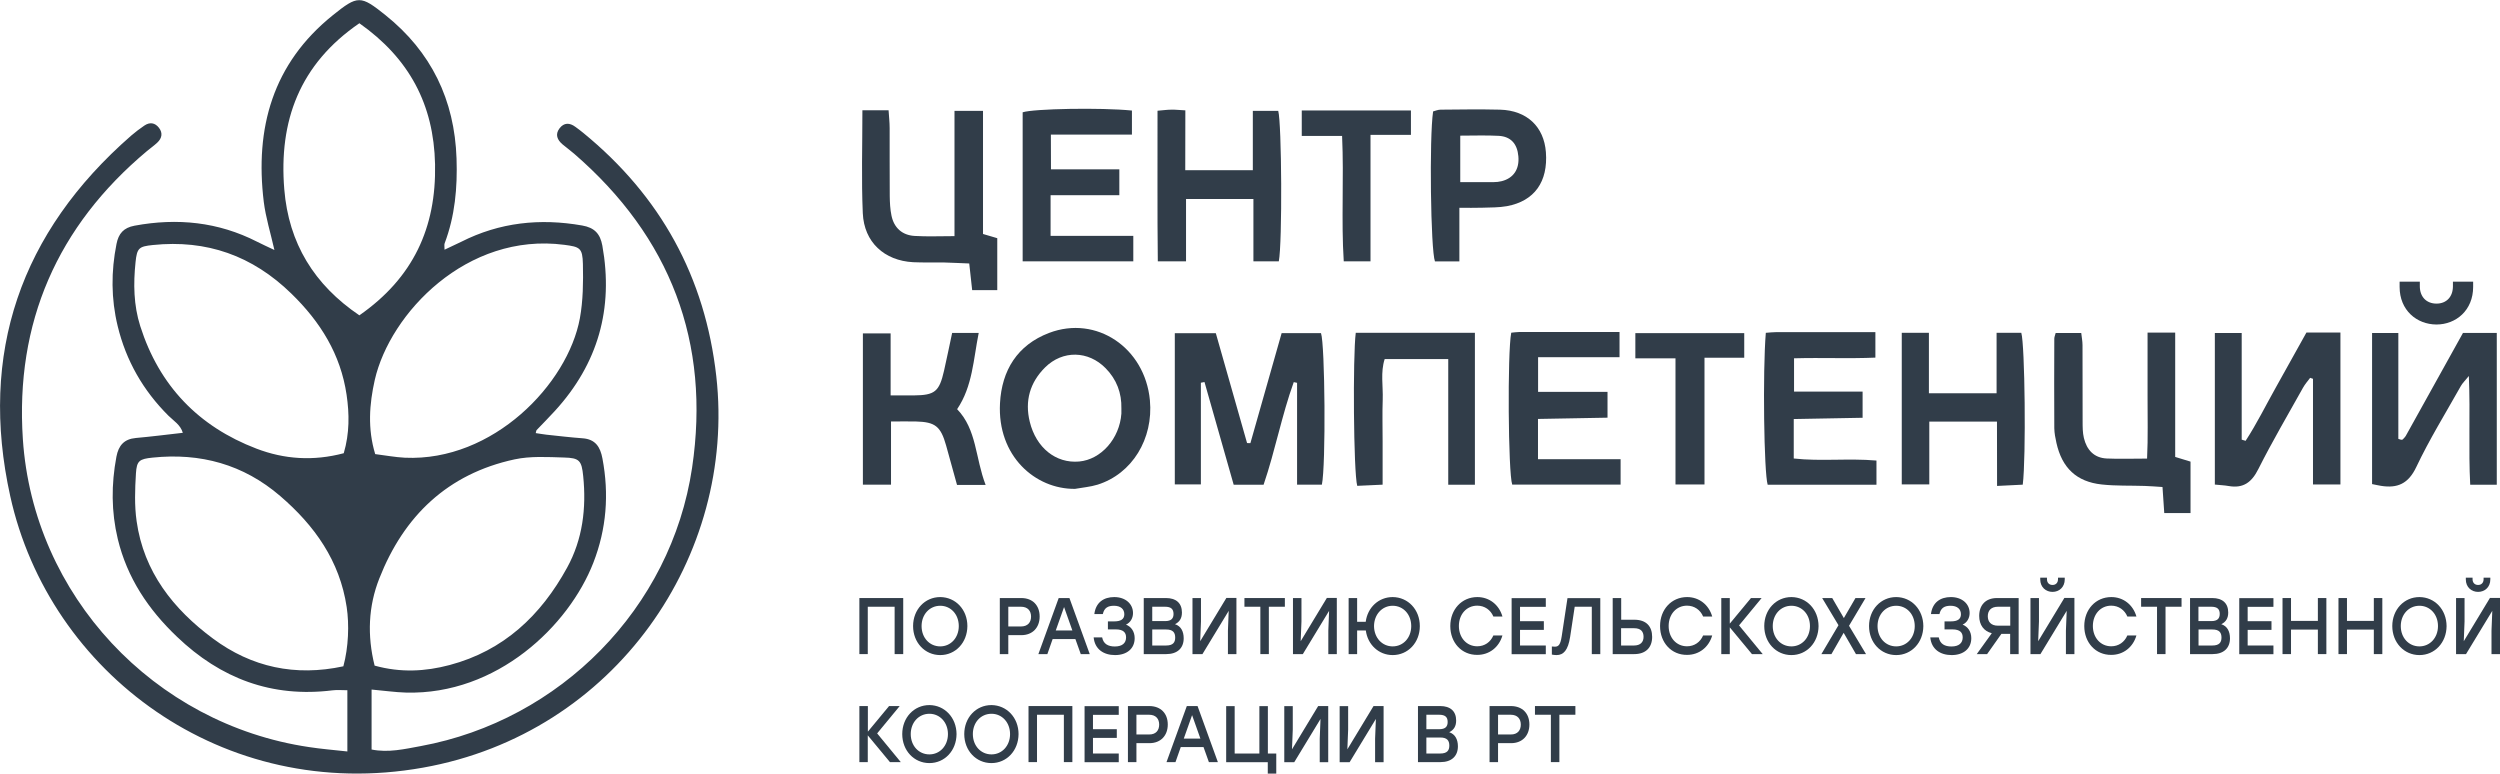 <?xml version="1.0" encoding="UTF-8"?> <!-- Generator: Adobe Illustrator 26.2.1, SVG Export Plug-In . SVG Version: 6.00 Build 0) --> <svg xmlns="http://www.w3.org/2000/svg" xmlns:xlink="http://www.w3.org/1999/xlink" id="Слой_1" x="0px" y="0px" viewBox="0 0 2560 792.2" style="enable-background:new 0 0 2560 792.2;" xml:space="preserve"> <style type="text/css"> .st0{fill:#313D49;} </style> <g> <g> <path class="st0" d="M355.7,769.5c0-22.5,0-42,0-62.7c-5.5,0-10.4-0.5-15.2,0.1c-62.1,7.7-114.5-12-159.3-54.9 c-29.4-28-51-60.3-60.6-100.1c-6.7-28-6.7-55.9-1.4-84.2c2.2-11.6,7.9-18.1,19.9-19.2c15.7-1.4,31.3-3.4,48.1-5.3 c-2.3-8.1-9.4-12.3-14.7-17.5c-25.9-25.8-43.4-56.3-52-91.8c-6.8-28-6.8-56-1.2-84.1c2.1-10.6,7.2-16.6,18.5-18.7 c43.7-8.1,85.6-3.9,125.4,16.4c5.3,2.7,10.8,5.2,17.8,8.5c-4-17.7-8.9-33.3-10.9-49.3c-9.2-75.6,9.1-141.6,70.7-191.1 c25.6-20.6,28.4-20.5,53.8-0.2c47,37.6,70.9,86.9,72.9,147c1,29.7-1.6,58.8-12.2,86.8c-0.5,1.4-0.1,3.1-0.1,6.5 c6.4-3,11.8-5.5,17.1-8.1c39.3-19.9,80.6-24.3,123.8-16.7c12.8,2.2,18.5,8.6,20.7,20.6c11.6,64.5-4.4,121-48.7,169.4 c-6.1,6.7-12.5,13.1-18.7,19.6c-0.3,0.4-0.3,1-0.8,3c3.7,0.5,7.2,1.2,10.8,1.6c12.3,1.3,24.7,2.8,37.1,3.7 c13.2,0.9,18.2,8.9,20.4,20.7c6.9,36.5,4.2,72-9.3,106.7c-25.2,64.8-98.8,135.5-191.9,133c-11.2-0.3-22.4-2-35.2-3.1 c0,20.7,0,40.6,0,61.4c17.2,3.5,33.9-0.5,50.3-3.5c142.8-26.3,256.5-141.2,277.9-285c19.1-128.5-22.2-236.3-120.8-321.6 c-3.8-3.3-8-6.3-11.9-9.6c-5.3-4.5-7.8-10.1-3.1-16.3c4.6-6.1,10.4-6,16.3-1.6c2.7,2,5.5,4,8.1,6.2 c79.1,64.7,124.8,147.5,136.2,249.3C754.1,568.9,630.3,751,433,786.1C228.3,822.6,50.4,688.9,10.5,508.1 C-21.8,361.8,21,237.8,134.3,138.9c4.3-3.7,8.8-7.1,13.5-10.3c5.6-3.8,10.9-3,15,2.3c4.1,5.3,3,10.7-1.7,15.1 c-3.3,3.1-7,5.7-10.5,8.6c-92,77-135.1,175.9-127.2,295c10.6,160.1,134.3,291.9,293,315.4C328.7,766.9,341.1,767.9,355.7,769.5z M383.6,681.6c26.8,7.4,51.9,6,76.8-0.6c55.4-14.7,93.5-50.8,120.3-99.7c16-29.1,19.8-61,16.5-93.7c-1.6-16-3.8-18.7-19.7-19.1 c-16.9-0.5-34.3-1.6-50.6,1.9c-68.5,14.8-113.4,58-138.5,122C377.2,620.8,375.9,650.7,383.6,681.6z M351.6,682.3 c5.3-19.6,6.1-42.8,3.4-60.7c-7.1-47.3-32.8-83.4-68.1-113.7c-37.7-32.4-81.7-44.4-130.7-39.3c-13.4,1.4-16.2,3.1-17,16.2 c-1,16.3-1.6,32.9,0.7,48.9c7.3,51.9,37.6,90.1,78.2,120.2C257.7,683.3,302.4,692.9,351.6,682.3z M352,464.1 c6-20.5,5.8-40.2,2.9-59.9c-6.1-41.4-26.8-74.6-56.5-103.5c-39.9-38.9-86.7-55.5-141.9-49.8c-14.2,1.5-16.2,3-17.7,17.5 c-2.3,22-2,44.1,4.8,65.5c19.4,61,59.6,102.8,119,125.5C291.1,470.3,320.8,472.4,352,464.1z M384.2,465 c10.5,1.3,20.4,3.2,30.4,3.7c90.2,4.1,166.8-75.4,179.2-142.8c3.3-18.1,3.5-37,3.1-55.5c-0.4-16.6-3.1-17.6-19-19.7 c-100-13.1-178.5,70.3-194.1,138.2C378.2,413.8,376.3,438.9,384.2,465z M368,23.8c-61.4,42.1-82.6,100.2-76.9,170 c4.5,55.3,30.6,97.8,76.9,129.1c55.1-38.4,78.8-89.7,77.5-154.7C444.2,107,419.1,59.8,368,23.8z"></path> <g> <path class="st0" d="M1353.6,496.3c-7.9,0-16.1,0-25.4,0c0-35.6,0-70,0-104.3c-1.1-0.2-2.2-0.4-3.4-0.7 c-12.3,34-18.9,69.9-30.9,105.1c-9.7,0-19,0-30.6,0c-9.8-34.6-19.9-69.9-29.9-105.2c-1.2,0.2-2.5,0.5-3.7,0.7 c0,34.2,0,68.3,0,104.1c-9.4,0-17.4,0-26.7,0c0-51.4,0-102.5,0-154.8c13.5,0,26.8,0,42,0c10.5,37,21.2,74.8,32,112.5 c1.1,0,2.3,0.1,3.4,0.1c10.6-37.3,21.1-74.6,32-112.7c13.5,0,26.9,0,40.3,0C1356.8,352.5,1357.8,476.5,1353.6,496.3z"></path> <path class="st0" d="M2396.6,340.5c0,52.6,0,103.3,0,155.6c-9.1,0-17.8,0-28.1,0c0-36.5,0-72.4,0-108.2c-1-0.3-2-0.6-2.9-1 c-2.5,3.3-5.3,6.5-7.3,10.1c-15.4,27.6-31.5,55-45.7,83.2c-6.8,13.6-15.3,20.1-30.4,17.5c-4.3-0.8-8.8-0.9-14.2-1.5 c0-51.9,0-103.1,0-155.2c8.9,0,17.2,0,27.5,0c0,36.3,0,72.7,0,109.2c1.3,0.4,2.7,0.8,4,1.2c11.5-17.6,20.8-36.6,31.1-54.9 c10.5-18.7,20.9-37.5,31.2-56C2373.4,340.5,2384.1,340.5,2396.6,340.5z"></path> <path class="st0" d="M2455.9,341c0,36.9,0,72.9,0,108.4c2,0.6,2.5,0.9,3,0.9c0.5,0,1.2,0,1.5-0.3c1.1-1.2,2.4-2.4,3.2-3.8 c19.5-35,39-70.1,58.5-105.3c11.5,0,22.6,0,34.6,0c0,52,0,103.1,0,155.5c-8.8,0-17,0-27.2,0c-1.9-36.2,0.2-72.2-1.4-111.4 c-4,5-6.6,7.4-8.2,10.3c-15.5,27.6-32.2,54.6-45.7,83.1c-8.1,17-19.3,21.8-36.1,19.1c-2.7-0.4-5.4-1.1-9.1-1.8 c0-51.5,0-102.6,0-154.7C2437.8,341,2445.6,341,2455.9,341z"></path> <path class="st0" d="M2227.4,467.9c6.2,1.9,10.4,3.2,15.7,4.8c0,17.3,0,34.5,0,52.7c-8.9,0-17.2,0-26.9,0 c-0.6-8.3-1.1-16.5-1.8-26.7c-6.2-0.4-12.2-0.9-18.2-1.1c-14.7-0.5-29.5,0.1-44.1-1.5c-25.8-2.8-40.6-17-46.3-42.5 c-1.1-4.9-2.1-10-2.2-15.1c-0.2-30.6-0.1-61.1,0-91.7c0-1.6,0.7-3.2,1.4-5.8c8.3,0,16.5,0,26.2,0c0.4,4,1.3,8.2,1.3,12.5 c0.1,26,0,52.1,0.1,78.1c0,5.6,0,11.4,1.3,16.9c2.9,12.1,10.3,20.4,23.4,21c12.9,0.6,25.9,0.1,41.3,0.1c1.1-21.7,0.4-43,0.5-64.2 c0.1-21.4,0-42.7,0-64.8c10.3,0,18.6,0,28.3,0C2227.4,383.1,2227.4,424.8,2227.4,467.9z"></path> <path class="st0" d="M1100.8,500.6c-40.6,0.4-79.7-33.5-76.8-87.7c1.8-33.6,17.7-59.6,50.3-72c48.4-18.4,98.1,15.2,103.2,68.9 c3.7,39.6-18.2,75.4-53.6,86.5C1116.5,498.6,1108.5,499.2,1100.8,500.6z M1148.3,418.4c0.4-16-4.9-29.9-16.1-41.3 c-17.7-18.1-44-18.7-62-0.9c-15.5,15.4-21,34.3-15.7,55.8c6.5,26.5,26.7,42.7,50.5,40.6c22.5-2,41.5-23.5,43.3-49.1 C1148.4,421.8,1148.3,420.1,1148.3,418.4z"></path> <path class="st0" d="M883.1,112.9c9.5,0,17.2,0,26.8,0c0.4,6.4,1.1,12.3,1.1,18.3c0.1,23.2-0.1,46.4,0.1,69.5 c0.1,6.7,0.4,13.6,1.8,20.2c2.6,12.4,10.9,19.9,23.6,20.7c12.9,0.8,25.9,0.2,40.9,0.2c0-42.8,0-84.9,0-128.3 c10.6,0,19.1,0,29.2,0c0,42.2,0,83.9,0,126.1c5.3,1.6,9.4,2.8,14.6,4.3c0,17.3,0,34.5,0,53.2c-8,0-16.1,0-25.7,0 c-0.9-8.3-1.9-17-3-27.3c-8.7-0.3-17-0.8-25.2-1c-10.7-0.2-21.5,0.2-32.2-0.3c-29.6-1.6-50.3-20.5-51.6-50.2 C882,183.8,883.1,149.3,883.1,112.9z"></path> <path class="st0" d="M1076.2,173.4c23.7,0,46.2,0,70,0c0,8.8,0,16.4,0,26.5c-22.7,0-46,0-70.4,0c0,14.8,0,27,0,41.6 c27.8,0,55.8,0,84.7,0c0,9.9,0,17.5,0,26.1c-37.9,0-75,0-113.3,0c0-51.1,0-101.8,0-152.6c11.1-3.7,80.1-5,111.9-1.8 c0,7.4,0,15,0,24.6c-26.8,0-54.2,0-83,0C1076.2,150.3,1076.2,160.7,1076.2,173.4z"></path> <path class="st0" d="M1808.2,340.8c4.3-0.3,7.5-0.7,10.8-0.7c33.4-0.1,66.7,0,101.4,0c0,8.6,0,16.2,0,26.1 c-26.9,1.2-54.5-0.1-83.3,0.7c0,11.3,0,21.8,0,34.1c23,0,45.9,0,70.2,0c0,9.3,0,16.9,0,26.8c-22.7,0.4-46,0.9-70.5,1.3 c0,13.8,0,26.1,0,40.4c27.6,3.1,55.8-0.4,84.7,2.1c0,8.2,0,15.8,0,24.8c-37.3,0-74.4,0-111.4,0 C1806.3,484.1,1804.9,380.4,1808.2,340.8z"></path> <path class="st0" d="M1547.5,340.7c2.4-0.2,5.1-0.7,7.8-0.7c33.9,0,67.8,0,103.1,0c0,8.6,0,16.2,0,25.8c-27.1,0-54.6,0-83.4,0 c0,12.4,0,22.7,0,35.5c23.5,0,46.9,0,71.1,0c0,9.5,0,16.7,0,26.4c-23.1,0.4-46.5,0.8-71.2,1.3c0,14,0,26.6,0,41.2 c28.2,0,55.7,0,84.6,0c0,9.5,0,17.1,0,26c-36.9,0-73.9,0-111,0C1544.4,484.4,1543.5,361.2,1547.5,340.7z"></path> <path class="st0" d="M1388.3,340.8c40.9,0,80.9,0,122,0c0,52,0,103.2,0,155.6c-8.8,0-17,0-27.3,0c0-43.3,0-85.5,0-128.7 c-22.8,0-43.5,0-65.1,0c-4.4,13.6-1.5,27.7-2,41.6c-0.5,14.1-0.1,28.3-0.1,42.5c0,14.1,0,28.3,0,44.5c-9.3,0.4-17.8,0.9-26,1.2 C1386,483.6,1385.2,364.5,1388.3,340.8z"></path> <path class="st0" d="M2044.9,431.7c-24.1,0-45.8,0-69.3,0c0,21.5,0,42.2,0,64.3c-10.4,0-19,0-28.2,0c0-52,0-103.2,0-155.2 c9.2,0,17.5,0,27.8,0c0,20.5,0,40.6,0,61.9c23.7,0,45.4,0,69.3,0c0-21.1,0-41.1,0-61.9c9.9,0,17.6,0,25.3,0 c3.7,12,5,127.6,1.5,155.5c-7.7,0.4-15.7,0.8-26.3,1.3C2044.9,474.9,2044.9,453.8,2044.9,431.7z"></path> <path class="st0" d="M1213.7,174.3c24,0,45.7,0,69.2,0c0-20.5,0-40,0-60.8c9.8,0,17.9,0,26,0c3.6,12.6,4.3,135.1,0.6,154.1 c-7.8,0-15.9,0-26,0c0-21.5,0-42.1,0-63.8c-23.7,0-45.3,0-69,0c0,21.4,0,42,0,63.8c-10.2,0-18.4,0-28.9,0 c-0.6-51-0.2-102-0.3-154.2c5.8-0.5,10.1-1.1,14.4-1.1c3.9-0.1,7.8,0.4,14.1,0.7C1213.7,133.1,1213.7,153.1,1213.7,174.3z"></path> <path class="st0" d="M1009.3,496.6c-11.3,0-19.5,0-29.3,0c-3.7-13.6-7.4-27-11.2-40.5c-5.5-19.5-11.1-24-30.8-24.5 c-7.8-0.2-15.6,0-25.6,0c0,22.3,0,42.9,0,64.7c-10.9,0-19.5,0-28.8,0c0-52,0-102.7,0-154.9c9,0,17.6,0,28.4,0 c0,20.5,0,41.1,0,63.5c9.3,0,16.5,0.1,23.7,0c21.6-0.2,26.1-3.8,31-25.3c2.9-12.6,5.4-25.3,8.3-38.7c8.9,0,17.1,0,27.2,0 c-5.5,27.3-6.2,54.5-22.1,78.1C1000.3,439.9,998.6,468.8,1009.3,496.6z"></path> <path class="st0" d="M1494.4,267.7c-9.6,0-17.3,0-25,0c-4.4-11.4-5.9-127-1.9-153.6c2.3-0.6,5-1.8,7.6-1.8 c20.3-0.2,40.7-0.5,61,0c27.5,0.8,44.9,17.4,46.9,43.5c2.3,30.3-11.7,50.1-39.9,55.3c-8.2,1.5-16.8,1.3-25.3,1.6 c-7.2,0.2-14.3,0.1-23.4,0.1C1494.4,232.2,1494.4,249.5,1494.4,267.7z M1495.3,186.5c12.8,0,23.5,0.1,34.1,0c2.8,0,5.7-0.3,8.4-1 c12.1-3.1,18.2-12.3,17-25.5c-1.1-12.7-7.7-20.2-20.1-20.9c-12.8-0.7-25.6-0.2-39.4-0.2C1495.3,155.2,1495.3,169.5,1495.3,186.5z "></path> <path class="st0" d="M1786.1,341.1c0,8.8,0,16.1,0,25.2c-13.4,0-26.1,0-40.7,0c0,44,0,86.2,0,129.8c-10.6,0-19.2,0-29.7,0 c0-43,0-85.1,0-129.2c-14.4,0-27.2,0-41.1,0c0-9.5,0-17.1,0-25.8C1711.6,341.1,1748.1,341.1,1786.1,341.1z"></path> <path class="st0" d="M1403.4,138.1c0,44.2,0,86.4,0,129.5c-9.9,0-17.6,0-27.4,0c-2.7-41.9,0.3-84.2-1.7-128.4 c-14,0-27.2,0-41.3,0c0-9.8,0-17.4,0-26.1c37.2,0,73.8,0,111.8,0c0,7.6,0,15.2,0,25C1432.1,138.1,1418.8,138.1,1403.4,138.1z"></path> <path class="st0" d="M2457.2,293.8v-5.4h20.7v4.7c0,10.8,6.7,17.8,17.1,17.8c10.1,0,16.8-6.9,16.8-17.8v-4.7h20.7v5.4 c0,23.9-17.5,38.5-37.6,38.5C2474.7,332.2,2457.2,317.7,2457.2,293.8z"></path> </g> <g> <path class="st0" d="M924.8,669.8h-8.7v-48.5h-27.5v48.5H880v-57.4h8.7h36.2V669.8z"></path> <path class="st0" d="M990.6,641.1c-0.1,16.9-12.1,29.7-27.8,29.7c-15.7,0-27.8-12.8-27.8-29.7s12.1-29.7,27.8-29.7 C978.5,611.5,990.6,624.2,990.6,641.1z M943.7,641.1c0,12,8.2,20.8,19.1,20.8c10.8,0,19-8.9,19-20.8c0-12-8.2-20.8-19-20.8 C951.9,620.3,943.7,629.2,943.7,641.1z"></path> <path class="st0" d="M1064.6,631.3c0,11.2-7.1,19.1-18.8,19.1h-13.3v19.4h-8.7v-57.4h22C1057.5,612.4,1064.6,620,1064.6,631.3z M1055.8,631.4c0-5.8-3.3-10.1-10.3-10.1h-13v20.2h13C1052.5,641.5,1055.8,637.2,1055.8,631.4z"></path> <path class="st0" d="M1101.2,654.4h-23.3l-5.4,15.4h-9.2l20.8-57.4h11l20.8,57.4h-9.2L1101.2,654.4z M1098.1,645.6l-8.5-24 l-8.5,24H1098.1z"></path> <path class="st0" d="M1161.9,653.5c0,10.7-8,17.3-20.1,17.3c-11.6,0-20.7-5.9-21.9-18.1h8.7c1.3,6.7,6.1,9.3,13,9.3 c7.7,0,11.5-3.6,11.5-9.3c0-4.8-2.6-8.2-10.5-8.2h-8.1v-8.2h6.5c6.8,0,10.3-2.3,10.3-7.3c0-5.2-3.7-8.7-10.6-8.7 c-6.1,0-10,2.1-11.4,8.5h-8.7c1.5-12,9.7-17.4,20.4-17.4c11.3,0,19.2,6.8,19.2,16.4c0,5.2-2.7,9.8-7.2,11.8 C1158.5,641.8,1161.9,646.8,1161.9,653.5z"></path> <path class="st0" d="M1212.1,653.6c0,10.1-6.5,16.2-17.8,16.2h-23.1v-57.4h22.8c10.4,0,16.3,5.3,16.3,14.8c0,5.8-2.3,9.6-7.1,12 C1209.3,641.1,1212.1,646.6,1212.1,653.6z M1193,621.3h-13.1V636h13.2c6.3,0,8.6-2.7,8.6-7.4 C1201.6,623.7,1199.2,621.3,1193,621.3z M1203.4,652.9c0-5.2-2.3-8.3-9.3-8.3h-14.2V661h14.2 C1201.2,661,1203.4,657.8,1203.4,652.9z"></path> <path class="st0" d="M1266.1,612.4v57.4h-8.7v-24l0.8-20.3l-26.9,44.3h-10.2v-57.4h8.7v24l-0.8,20.2l26.8-44.3H1266.1z"></path> <path class="st0" d="M1315.7,621.3h-16.4v48.5h-8.7v-48.5h-16.3v-8.9h41.4V621.3z"></path> <path class="st0" d="M1368.9,612.4v57.4h-8.7v-24l0.8-20.3l-26.9,44.3H1324v-57.4h8.7v24l-0.8,20.2l26.8-44.3H1368.9z"></path> <path class="st0" d="M1453.9,641.1c0,16.9-12.1,29.7-27.8,29.7c-14.2,0-25.6-10.6-27.5-25.2h-8.9v24.2h-8.7v-57.4h8.7v24.3h8.8 c1.9-14.7,13.3-25.3,27.6-25.3C1441.8,611.5,1453.9,624.2,1453.9,641.1z M1445.1,641.1c0-12-8.2-20.8-19-20.8s-19,8.9-19.1,20.8 c0.1,12,8.3,20.8,19.1,20.8S1445.1,653.1,1445.1,641.1z"></path> <path class="st0" d="M1485.1,641.1c0-17,11.7-29.7,27.7-29.7c12.4,0,22.3,8,25.7,19.9h-9.3c-2.8-6.7-8.9-11.1-16.5-11.1 c-11,0-18.8,8.9-18.8,20.8c0,12,7.9,20.8,18.8,20.8c7.6,0,13.6-4.3,16.5-11.1h9.3c-3.4,11.9-13.3,19.9-25.7,19.9 C1496.8,670.8,1485.1,658.1,1485.1,641.1z"></path> <path class="st0" d="M1556.5,621.3v14.8h24.4v8.9h-24.4v16h26.4v8.9h-35v-57.4h35v8.9H1556.5z"></path> <path class="st0" d="M1638.7,612.4v57.4h-8.7v-48.5h-17.5l-4.7,31c-2.1,13.4-6.7,18.5-13.9,18.5c-1.4,0-3.4-0.2-4.8-0.5V662 c0.8,0.1,2.2,0.2,3.1,0.2c4,0,5.7-2.4,7-10.7l5.9-39H1638.7z"></path> <path class="st0" d="M1691.8,652.2c0,10.9-6.6,17.6-18.3,17.6h-22.1v-57.4h8.7v22.2h13.7C1685.6,634.7,1691.8,641.2,1691.8,652.2 z M1683,652.1c0-5.5-2.9-8.8-9.6-8.8H1660V661h13.2C1679.8,661,1683,657.5,1683,652.1z"></path> <path class="st0" d="M1699.9,641.1c0-17,11.7-29.7,27.7-29.7c12.4,0,22.3,8,25.7,19.9h-9.3c-2.8-6.7-8.9-11.1-16.5-11.1 c-11,0-18.8,8.9-18.8,20.8c0,12,7.9,20.8,18.8,20.8c7.6,0,13.6-4.3,16.5-11.1h9.3c-3.4,11.9-13.3,19.9-25.7,19.9 C1711.6,670.8,1699.9,658.1,1699.9,641.1z"></path> <path class="st0" d="M1794,669.8l-22.7-27.4v27.4h-8.7v-57.4h8.7v26.2l21.7-26.2h10.9l-23.1,28l24.2,29.4H1794z"></path> <path class="st0" d="M1862.2,641.1c-0.1,16.9-12.1,29.7-27.8,29.7c-15.7,0-27.8-12.8-27.8-29.7s12.1-29.7,27.8-29.7 C1850.1,611.5,1862.1,624.2,1862.2,641.1z M1815.3,641.1c0,12,8.2,20.8,19.1,20.8c10.8,0,19-8.9,19-20.8c0-12-8.2-20.8-19-20.8 C1823.5,620.3,1815.3,629.2,1815.3,641.1z"></path> <path class="st0" d="M1900.5,669.8l-12.6-21.8l-12.5,21.8h-10.3l17.5-29.6l-16.7-27.8h10.3l11.9,20.5l11.9-20.5h10.3l-16.9,28.4 l17.4,29H1900.5z"></path> <path class="st0" d="M1969.5,641.1c-0.1,16.9-12.1,29.7-27.8,29.7c-15.7,0-27.8-12.8-27.8-29.7s12.1-29.7,27.8-29.7 C1957.4,611.5,1969.4,624.2,1969.5,641.1z M1922.6,641.1c0,12,8.2,20.8,19.1,20.8c10.8,0,19-8.9,19-20.8c0-12-8.2-20.8-19-20.8 C1930.8,620.3,1922.6,629.2,1922.6,641.1z"></path> <path class="st0" d="M2018.6,653.5c0,10.7-8,17.3-20.1,17.3c-11.6,0-20.7-5.9-21.9-18.1h8.7c1.3,6.7,6.1,9.3,13,9.3 c7.7,0,11.5-3.6,11.5-9.3c0-4.8-2.6-8.2-10.5-8.2h-8.1v-8.2h6.5c6.8,0,10.3-2.3,10.3-7.3c0-5.2-3.7-8.7-10.6-8.7 c-6.1,0-10,2.1-11.4,8.5h-8.7c1.5-12,9.7-17.4,20.4-17.4c11.3,0,19.2,6.8,19.2,16.4c0,5.2-2.7,9.8-7.2,11.8 C2015.2,641.8,2018.6,646.8,2018.6,653.5z"></path> <path class="st0" d="M2067.1,612.4v57.4h-8.7v-20.7h-9l-14.6,20.7h-10.6l15.4-21.4c-8.1-2-12.9-8.4-12.9-17.7 c0-11,6.5-18.3,18.2-18.3H2067.1z M2058.5,640.6v-19.3h-12.6c-7.1,0-10.4,4-10.4,9.7s3.3,9.7,10.4,9.7H2058.5z"></path> <path class="st0" d="M2124.2,612.4v57.4h-8.7v-24l0.8-20.3l-26.9,44.3h-10.2v-57.4h8.7v24l-0.8,20.2l26.8-44.3H2124.2z M2089.2,593.3v-1.8h6.9v1.6c0,3.6,2.2,5.9,5.7,5.9c3.4,0,5.6-2.3,5.6-5.9v-1.6h6.9v1.8c0,8-5.8,12.8-12.5,12.8 C2095,606.1,2089.2,601.3,2089.2,593.3z"></path> <path class="st0" d="M2134.3,641.1c0-17,11.7-29.7,27.7-29.7c12.4,0,22.3,8,25.7,19.9h-9.3c-2.8-6.7-8.9-11.1-16.5-11.1 c-11,0-18.8,8.9-18.8,20.8c0,12,7.9,20.8,18.8,20.8c7.6,0,13.6-4.3,16.5-11.1h9.3c-3.4,11.9-13.3,19.9-25.7,19.9 C2146,670.8,2134.3,658.1,2134.3,641.1z"></path> <path class="st0" d="M2233.9,621.3h-16.4v48.5h-8.7v-48.5h-16.3v-8.9h41.4V621.3z"></path> <path class="st0" d="M2283.5,653.6c0,10.1-6.5,16.2-17.8,16.2h-23.1v-57.4h22.8c10.4,0,16.3,5.3,16.3,14.8c0,5.8-2.3,9.6-7.1,12 C2280.7,641.1,2283.5,646.6,2283.5,653.6z M2264.3,621.3h-13.1V636h13.2c6.3,0,8.6-2.7,8.6-7.4 C2273,623.7,2270.5,621.3,2264.3,621.3z M2274.8,652.9c0-5.2-2.3-8.3-9.3-8.3h-14.2V661h14.2 C2272.5,661,2274.8,657.8,2274.8,652.9z"></path> <path class="st0" d="M2301.6,621.3v14.8h24.4v8.9h-24.4v16h26.4v8.9h-35v-57.4h35v8.9H2301.6z"></path> <path class="st0" d="M2382.2,612.4v57.4h-8.7v-25.1H2346v25.1h-8.7v-57.4h8.7v23.4h27.5v-23.4H2382.2z"></path> <path class="st0" d="M2439.5,612.4v57.4h-8.7v-25.1h-27.5v25.1h-8.7v-57.4h8.7v23.4h27.5v-23.4H2439.5z"></path> <path class="st0" d="M2505.3,641.1c-0.1,16.9-12.1,29.7-27.8,29.7c-15.7,0-27.8-12.8-27.8-29.7s12.1-29.7,27.8-29.7 C2493.2,611.5,2505.2,624.2,2505.3,641.1z M2458.4,641.1c0,12,8.2,20.8,19.1,20.8c10.8,0,19-8.9,19-20.8c0-12-8.2-20.8-19-20.8 C2466.6,620.3,2458.4,629.2,2458.4,641.1z"></path> <path class="st0" d="M2560,612.4v57.4h-8.7v-24l0.8-20.3l-26.9,44.3h-10.2v-57.4h8.7v24l-0.8,20.2l26.8-44.3H2560z M2525,593.3 v-1.8h6.9v1.6c0,3.6,2.2,5.9,5.7,5.9c3.4,0,5.6-2.3,5.6-5.9v-1.6h6.9v1.8c0,8-5.8,12.8-12.5,12.8 C2530.8,606.1,2525,601.3,2525,593.3z"></path> <path class="st0" d="M911.3,780.4l-22.7-27.4v27.4H880v-57.4h8.7v26.2l21.7-26.2h10.9l-23.1,28l24.2,29.4H911.3z"></path> <path class="st0" d="M979.5,751.7c-0.1,16.9-12.1,29.7-27.8,29.7c-15.7,0-27.8-12.8-27.8-29.7c0-16.9,12.1-29.7,27.8-29.7 C967.4,722.1,979.4,734.9,979.5,751.7z M932.6,751.7c0,12,8.2,20.8,19.1,20.8c10.8,0,19-8.9,19-20.8s-8.2-20.8-19-20.8 C940.8,730.9,932.6,739.8,932.6,751.7z"></path> <path class="st0" d="M1043,751.7c-0.1,16.9-12.1,29.7-27.8,29.7c-15.7,0-27.8-12.8-27.8-29.7c0-16.9,12.1-29.7,27.8-29.7 C1030.9,722.1,1043,734.9,1043,751.7z M996.2,751.7c0,12,8.2,20.8,19.1,20.8c10.8,0,19-8.9,19-20.8s-8.2-20.8-19-20.8 C1004.3,730.9,996.2,739.8,996.2,751.7z"></path> <path class="st0" d="M1098.1,780.4h-8.7v-48.5h-27.5v48.5h-8.7v-57.4h8.7h36.2V780.4z"></path> <path class="st0" d="M1119.2,731.9v14.8h24.4v8.9h-24.4v16h26.4v8.9h-35v-57.4h35v8.9H1119.2z"></path> <path class="st0" d="M1195.8,741.9c0,11.2-7.1,19.1-18.8,19.1h-13.3v19.4h-8.7v-57.4h22C1188.7,723.1,1195.8,730.6,1195.8,741.9z M1187,742c0-5.8-3.3-10.1-10.3-10.1h-13v20.2h13C1183.7,752.2,1187,747.8,1187,742z"></path> <path class="st0" d="M1232.4,765h-23.3l-5.4,15.4h-9.2l20.8-57.4h11l20.8,57.4h-9.2L1232.4,765z M1229.2,756.3l-8.5-24l-8.5,24 H1229.2z"></path> <path class="st0" d="M1306.9,771.6v20.6h-8.7v-11.7h-42.6v-8.9v-48.5h8.7v48.5h25.3v-48.5h8.7v48.5H1306.9z"></path> <path class="st0" d="M1360.1,723.1v57.4h-8.7v-24l0.8-20.3l-26.9,44.3h-10.2v-57.4h8.7v24l-0.8,20.2l26.8-44.3H1360.1z"></path> <path class="st0" d="M1416.8,723.1v57.4h-8.7v-24l0.8-20.3l-26.9,44.3h-10.2v-57.4h8.7v24l-0.8,20.2l26.8-44.3H1416.8z"></path> <path class="st0" d="M1492.9,764.2c0,10.1-6.5,16.2-17.8,16.2H1452v-57.4h22.8c10.4,0,16.3,5.3,16.3,14.8c0,5.8-2.3,9.6-7.1,12 C1490,751.7,1492.9,757.2,1492.9,764.2z M1473.7,731.9h-13.1v14.8h13.2c6.3,0,8.6-2.7,8.6-7.4 C1482.4,734.3,1479.9,731.9,1473.7,731.9z M1484.1,763.5c0-5.2-2.3-8.3-9.3-8.3h-14.2v16.4h14.2 C1481.9,771.6,1484.1,768.4,1484.1,763.5z"></path> <path class="st0" d="M1566.1,741.9c0,11.2-7.1,19.1-18.8,19.1h-13.3v19.4h-8.7v-57.4h22C1559,723.1,1566.1,730.6,1566.1,741.9z M1557.3,742c0-5.8-3.3-10.1-10.3-10.1h-13v20.2h13C1554,752.2,1557.3,747.8,1557.3,742z"></path> <path class="st0" d="M1613.2,731.9h-16.4v48.5h-8.7v-48.5h-16.3v-8.9h41.4V731.9z"></path> </g> </g> </g> </svg> 